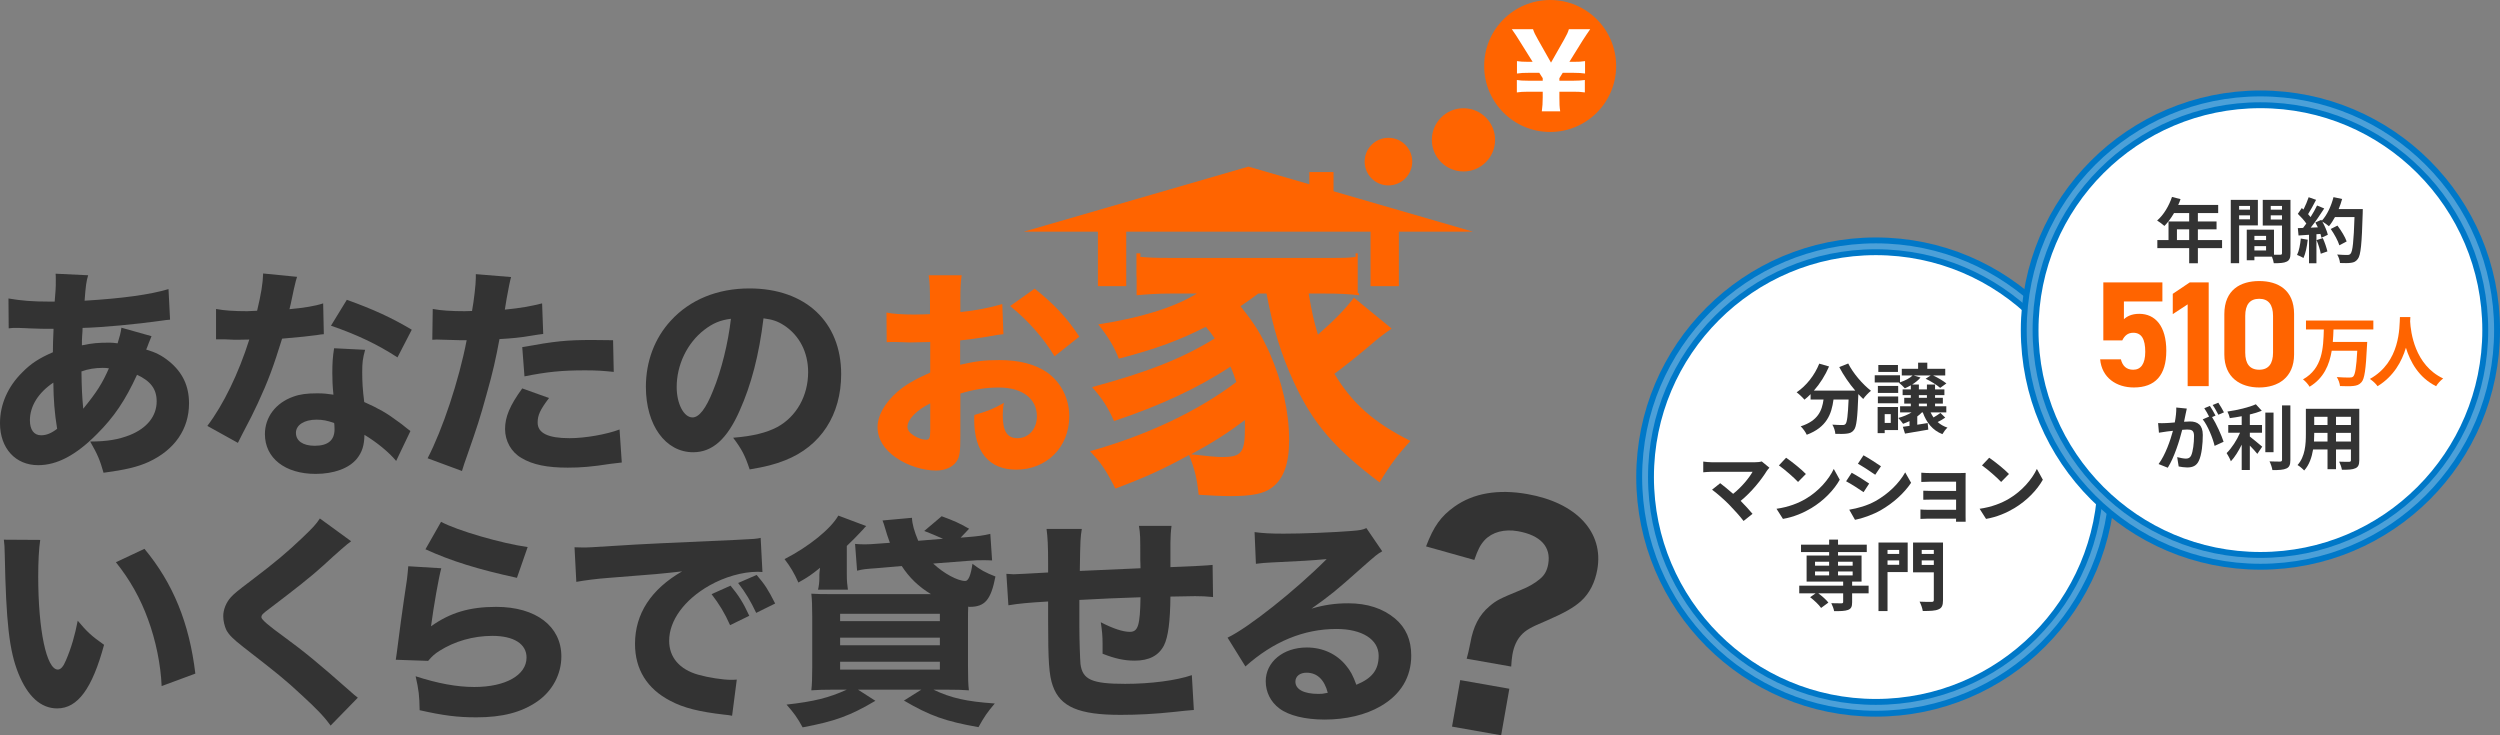 <?xml version="1.0" encoding="UTF-8"?><svg id="_レイヤー_1" xmlns="http://www.w3.org/2000/svg" xmlns:xlink="http://www.w3.org/1999/xlink" viewBox="0 0 848.136 249.447"><rect x="0" y="0" width="848.136" height="249.447" fill="#808080" stroke="none"/><defs><style>.cls-1,.cls-2{fill:none;}.cls-2{stroke:#4ca0d8;stroke-width:2px;}.cls-2,.cls-3{stroke-miterlimit:10;}.cls-4{fill:#ff6400;}.cls-5,.cls-3{fill:#fff;}.cls-6{fill:#333;}.cls-7{clip-path:url(#clippath);}.cls-3{stroke:#0078c8;stroke-width:6px;}</style><clipPath id="clippath"><polygon class="cls-1" points="479.38 169.801 367.951 169.801 367.951 103.53 385.545 101.184 385.545 85.936 460.613 85.936 460.613 99.425 479.38 102.944 479.38 169.801"/></clipPath></defs><circle class="cls-3" cx="636.384" cy="161.841" r="78.282"/><circle class="cls-2" cx="636.384" cy="161.841" r="78.282"/><circle class="cls-3" cx="766.854" cy="111.984" r="78.282"/><circle class="cls-2" cx="766.854" cy="111.984" r="78.282"/><path class="cls-6" d="M2.877,101.259c4.467.757,8.025,1.06,14.007,1.06h1.666q.075-1.136.303-3.937c.076-1.287.076-1.439.076-3.559,0-1.136,0-1.211-.076-1.969l11.054.53c-.606,1.968-.833,3.558-1.211,8.631,12.645-.757,22.184-2.044,28.469-3.938l.53,10.373c-1.136.076-1.514.151-3.18.378-7.874,1.136-19.988,2.271-26.5,2.423q0,.984-.151,2.802c-.076.908-.076,1.666-.076,3.104,3.634-.757,5.527-.909,9.464-.909.757,0,1.438.076,2.65.228.757-2.423,1.06-3.634,1.287-5.3l10.221,2.877q-.227.53-.984,2.423-.53,1.514-.833,2.12c3.104.909,5.3,1.969,7.798,4.013,4.543,3.71,6.739,8.328,6.739,14.234,0,8.708-4.846,15.749-13.628,19.837-3.786,1.742-8.025,2.727-15.37,3.711-1.211-4.24-1.969-6.133-4.543-10.601,5.754,0,9.616-.681,13.478-2.196,5.83-2.347,9.085-6.436,9.085-11.432,0-4.165-2.044-6.89-6.663-9.01-4.013,8.708-7.723,14.234-13.553,20.064-7.117,7.192-13.553,10.601-19.989,10.601-7.723,0-12.947-5.755-12.947-14.234,0-6.36,2.65-12.417,7.572-17.263,2.953-3.029,5.83-4.846,10.373-6.814,0-2.12.076-4.77.227-7.95h-2.12c-1.438,0-1.968,0-6.057-.151-.984-.076-2.196-.076-3.635-.151h-1.362c-.455,0-1.061,0-2.045.151l-.075-10.146ZM10.146,142.599c0,3.18,1.363,5.072,3.786,5.072,1.817,0,3.483-.682,5.451-2.195-.909-5.527-1.211-9.995-1.287-15.673-5.073,3.407-7.95,7.95-7.95,12.796ZM28.242,138.662c4.618-5.679,6.436-8.556,8.707-13.704q-.757-.152-2.12-.152c-2.499,0-4.997.379-7.193,1.211.076,5.754.227,8.708.606,12.645Z"/><path class="cls-6" d="M100.777,93.915q-.303.757-1.06,4.088c-.152.682-.53,2.347-1.06,4.997q-.303,1.136-.454,1.893c4.921-.454,8.707-1.06,11.433-1.969l.227,10.449c-.833.076-1.136.076-2.347.303-2.65.379-5.754.682-11.812,1.211-2.953,9.54-4.77,14.461-8.253,21.957-1.741,3.71-2.423,5.073-5.3,10.524q-.984,1.893-1.438,2.877l-10.373-5.754c5.452-7.193,10.601-17.793,14.234-29.301q-2.271,0-4.088.076h-.909q-.833,0-3.407-.152h-2.877v-10.297c2.726.53,6.057.757,10.6.757.454,0,1.893-.076,3.332-.152,1.362-5.678,1.968-9.388,2.044-12.644l11.509,1.136ZM134.394,156.378c-2.348-2.877-6.587-6.359-10.752-8.858-.075,3.559-.757,5.83-2.574,8.102-2.65,3.256-7.798,5.148-14.007,5.148-10.373,0-17.188-5.376-17.188-13.478,0-5.754,3.635-10.6,9.616-12.719,2.271-.833,4.618-1.136,8.102-1.136,2.195,0,3.482.151,5.527.454-.303-3.029-.378-5.148-.378-7.344,0-3.407.151-5.603.605-8.404l10.524.53c-.833,3.029-.984,4.392-.984,7.496,0,3.407.151,6.057.682,10.221,4.77,2.12,7.723,3.786,11.433,6.587.984.682,1.666,1.212,2.953,2.271q.681.53,1.287.984l-4.846,10.146ZM107.364,142.372c-4.164,0-6.966,1.817-6.966,4.468,0,2.725,2.348,4.391,6.36,4.391,4.543,0,6.738-1.893,6.738-5.603,0-.682-.076-2.12-.151-2.12-2.347-.833-3.861-1.136-5.981-1.136ZM134.848,121.247c-6.89-4.467-13.78-7.723-22.563-10.751l5.375-8.783c9.086,3.256,15.143,6.057,22.033,10.146l-4.846,9.388Z"/><path class="cls-6" d="M146.812,104.817c2.802.53,6.284.757,10.827.757.53,0,.606,0,2.499-.076.681-3.786,1.287-9.086,1.287-11.206v-1.287l11.963.984q-.53,1.817-1.515,7.344c-.303,2.044-.378,2.196-.605,3.71,5.375-.53,8.707-1.136,12.644-2.12l.378,10.373q-1.438.151-4.164.605c-3.332.606-6.663.909-10.676,1.136-1.211,6.512-2.271,11.357-4.392,18.777-2.271,8.253-3.104,10.752-6.587,20.746-.757,2.119-1.363,3.861-1.741,5.224l-11.66-4.315c5.073-9.768,10.6-26.273,13.25-40.053h-2.12l-8.102-.227c-.53,0-.757.076-1.438.076l.151-10.449ZM186.259,135.027c-3.028,4.013-3.861,5.83-3.861,8.329,0,3.559,3.482,5.3,10.827,5.3,5.3,0,12.568-1.287,16.96-2.953l.757,11.206c-1.363.151-1.968.228-3.861.454-6.284.984-10.07,1.287-14.461,1.287-6.965,0-11.887-.984-15.672-3.256-3.483-1.969-5.604-5.754-5.604-9.842,0-4.09,1.59-7.951,5.83-13.781l9.086,3.256ZM208.216,126.169c-3.634-.379-5.83-.53-9.767-.53-7.95,0-12.947.53-20.519,2.044l-.757-9.918c11.282-2.044,15.067-2.423,23.85-2.423,1.893,0,2.196,0,6.966.076l.227,10.751Z"/><path class="cls-6" d="M250.92,139.343c-4.24,9.616-9.237,14.083-15.749,14.083-9.388,0-16.051-9.16-16.051-22.184,0-8.631,2.953-16.506,8.48-22.487,6.511-7.117,15.824-10.903,26.651-10.903,19.004,0,31.119,11.357,31.119,29.074,0,13.781-6.89,24.456-19.004,29.226-3.634,1.438-6.663,2.195-12.039,3.104-1.59-4.77-2.65-6.814-5.603-10.751,6.738-.53,11.433-1.741,14.991-3.634,6.511-3.559,10.448-10.601,10.448-18.626,0-6.739-2.953-12.417-8.102-15.824-2.195-1.439-4.013-2.044-7.041-2.423-1.515,12.493-4.164,22.562-8.102,31.345ZM238.882,111.935c-5.754,4.467-9.313,11.812-9.313,19.383,0,5.679,2.423,10.297,5.376,10.297,2.196,0,4.543-2.953,6.966-9.086,2.801-6.739,5.148-16.279,6.057-24.38-3.634.454-6.133,1.514-9.086,3.786Z"/><path class="cls-4" d="M340.416,113.373c-1.515.151-2.196.227-5.376.833-3.786.605-5.83.908-9.312,1.287v8.253c5.3-1.211,8.177-1.59,13.325-1.59,6.663,0,11.963,1.363,16.052,4.089,4.77,3.331,7.647,8.858,7.647,14.991,0,10.449-7.647,18.096-18.02,18.096-9.161,0-14.234-6.057-14.234-16.96,0-.303,0-.909.076-1.59,4.694-1.363,6.208-1.969,9.994-4.089-.303,1.742-.379,2.953-.379,4.164,0,5.451,1.515,7.799,4.998,7.799,3.786,0,6.587-3.104,6.587-7.42,0-5.981-4.921-9.767-12.872-9.767-4.391,0-8.404.605-13.098,2.044v14.234c0,5.678-.227,7.268-1.288,8.783-1.287,1.968-3.937,3.104-6.965,3.104-4.391,0-9.691-1.666-13.477-4.315-4.164-2.802-6.36-6.437-6.36-10.448,0-3.861,2.423-8.178,6.739-11.963,2.726-2.347,6.133-4.315,11.13-6.511v-10.373c-3.786.076-5.83.151-6.814.151-.682,0-.833,0-4.77-.151h-1.288c-.378,0-1.06,0-1.893.076l-.076-10.07c2.044.454,5.527.681,9.54.681.681,0,.909,0,3.71-.076q.984,0,1.514-.076v-3.786c0-4.921-.076-6.814-.454-9.388h11.206c-.378,2.65-.454,4.24-.454,8.783v3.71c4.694-.455,10.221-1.514,14.234-2.726l.379,10.221ZM315.583,136.844c-4.619,2.271-7.723,5.452-7.723,7.95,0,1.061.681,2.045,2.12,2.953,1.288.832,2.953,1.438,4.165,1.438,1.136,0,1.439-.606,1.439-3.104v-9.237ZM357.755,120.869c-3.71-6.133-9.01-12.19-15.067-17.036l8.328-5.906c6.739,5.376,11.055,9.995,15.143,16.279l-8.404,6.663Z"/><path class="cls-6" d="M13.648,183.165c-.454,2.953-.681,7.269-.681,12.493,0,18.096,2.801,31.497,6.663,31.497.984,0,1.893-1.061,2.726-3.104,1.817-4.164,3.104-8.707,4.013-13.478,3.104,3.711,4.619,5.148,8.934,8.178-4.013,14.84-8.934,21.578-15.9,21.578-5.527,0-9.994-4.013-13.174-11.887-3.104-7.723-4.164-17.339-4.618-40.279-.076-2.727-.076-3.332-.303-5.074l12.341.076ZM49.006,186.195c9.691,11.66,15.219,25.137,17.263,42.324l-11.433,4.239c-.303-7.269-1.968-15.445-4.618-22.638-2.574-7.117-6.209-13.554-10.903-19.383l9.691-4.543Z"/><path class="cls-6" d="M119.119,183.621q-1.893,1.287-9.464,8.252c-3.861,3.559-9.767,8.178-18.247,14.613-2.347,1.741-2.726,2.119-2.726,2.953q0,1.06,7.344,6.359c7.345,5.376,11.963,9.162,23.093,19.004.833.758,1.287,1.137,2.271,1.894l-9.237,9.464c-2.044-2.877-4.619-5.603-9.918-10.448-5.527-5.149-7.799-6.966-19.686-16.203-3.483-2.726-4.846-4.089-5.755-5.754-.605-1.287-1.06-3.104-1.06-4.694,0-2.271.984-4.694,2.65-6.512,1.06-1.136,2.12-2.044,6.739-5.527,8.404-6.359,12.493-9.842,17.565-14.688,3.634-3.483,4.467-4.393,5.83-6.437l10.6,7.724Z"/><path class="cls-6" d="M149.709,192.781c-.833,2.953-2.574,12.797-3.483,19.687,6.512-4.618,13.023-6.587,22.108-6.587,13.478,0,22.108,6.587,22.108,16.809,0,6.057-3.028,11.735-8.177,15.294-5.376,3.71-11.887,5.376-20.67,5.376-6.36,0-11.206-.605-19.231-2.424-.076-4.846-.303-6.89-1.363-11.508,7.496,2.423,13.932,3.635,19.913,3.635,10.6,0,17.717-4.014,17.717-9.995,0-4.618-4.316-7.345-11.584-7.345-6.511,0-12.796,1.818-17.944,5.073-1.666,1.06-2.347,1.666-3.861,3.407l-10.979-.379c.151-.984.151-1.06.303-2.044.682-5.603,1.969-15.143,3.483-25.138.227-1.816.303-2.801.455-4.542l11.206.681ZM149.633,177.033c5.451,2.953,20.594,7.344,29.377,8.556l-3.634,10.448c-13.174-2.877-22.26-5.678-31.042-9.691l5.3-9.312Z"/><path class="cls-6" d="M194.912,185.664c1.741.076,2.65.076,2.953.076,1.438,0,1.893,0,12.644-.682,5.225-.378,18.247-.984,39.069-1.893,6.663-.303,7.117-.379,8.48-.682l.605,11.584c-.908-.075-1.136-.075-1.817-.075-4.921,0-11.054,1.741-16.127,4.618-8.556,4.846-13.704,11.888-13.704,18.777,0,5.604,3.483,9.691,9.843,11.509,3.483.984,8.404,1.741,11.206,1.741.454,0,.984,0,1.893-.076l-1.59,12.267c-.984-.228-1.287-.228-2.65-.379-8.479-.983-13.78-2.271-18.322-4.694-7.875-4.088-11.963-10.676-11.963-19.307,0-10.222,5.451-18.551,15.976-24.607-7.571.833-7.875.908-24.759,2.195-4.164.303-8.253.834-11.13,1.363l-.605-11.736ZM247.684,212.088c-1.893-4.239-3.634-7.042-6.284-10.524l6.436-2.877c2.65,3.18,4.316,5.754,6.36,10.222l-6.512,3.18ZM256.542,207.924c-1.893-4.013-3.559-6.814-6.133-10.146l6.284-2.727c2.802,3.256,3.862,4.922,6.285,9.691l-6.436,3.181Z"/><path class="cls-6" d="M277.517,200.05c.303-1.212.454-2.65.454-3.861v-1.212c0-.303.076-1.136.228-2.347-2.802,2.271-4.089,3.18-7.345,4.996-1.438-3.255-2.726-5.375-4.694-7.949,8.253-4.24,15.673-10.222,18.247-14.764l9.465,3.559q-.455.378-1.061,1.135-.53.53-1.438,1.515c-.984,1.06-1.741,1.817-4.088,4.089v9.691c0,2.195.151,3.709.378,5.148h-10.146ZM327.715,182.257c3.938-.303,6.058-.605,8.253-1.136l.605,9.01c-1.287-.075-1.968-.075-3.104-.075-1.666,0-2.423,0-5.148.227l-11.736.908c3.559,3.332,8.253,5.906,10.903,5.906,1.06,0,1.893-2.045,2.423-5.83,2.801,2.12,4.316,2.953,7.798,4.316-1.514,7.873-3.559,10.297-8.707,10.297-.075,0-.303,0-.53-.076-.076,1.893-.076,2.574-.076,3.861v16.279c0,3.861.076,6.436.303,8.252-1.666-.151-4.467-.227-7.798-.227h-4.24c6.057,2.877,11.13,4.013,20.822,4.693-2.574,3.029-3.559,4.468-5.527,8.026-11.206-1.969-16.506-3.861-25.289-9.011l5.906-3.709h-21.503l5.906,3.785c-8.556,5.073-13.78,6.966-24.683,9.01-1.817-3.331-2.877-4.77-5.451-7.723,9.389-1.06,14.234-2.271,20.443-5.072h-4.165c-3.482,0-5.981.075-7.874.227.227-1.816.303-4.391.303-7.646v-17.49c0-3.407-.076-5.679-.303-7.647,2.347.151,3.407.151,7.647.151h32.936c-4.24-2.574-7.345-5.603-9.919-9.539l-7.798.681c-5.073.379-5.149.379-7.344.909l-.682-9.086c.833.076,1.969.151,3.332.151,1.136,0,2.499-.075,4.316-.228l4.164-.303c-.682-1.969-1.211-3.407-1.59-4.846-.454-1.59-.53-1.741-.909-2.726l9.994-.909c.076,2.121.757,4.543,2.12,7.799l8.404-.682c-2.347-1.06-4.619-1.969-6.36-2.649l5.905-4.997c4.316,1.59,5.83,2.271,9.313,4.24l-2.877,3.028,1.817-.151ZM285.013,210.726h33.844v-2.499h-33.844v2.499ZM285.013,218.903h33.844v-2.574h-33.844v2.574ZM285.013,227.156h33.844v-2.65h-33.844v2.65Z"/><path class="cls-6" d="M367.012,179.456c-.454,2.802-.53,3.483-.682,14.234q9.767-.454,20.594-.909c0-1.438-.076-2.498-.076-2.801,0-8.404,0-8.556-.454-11.584h11.054c-.227,1.59-.378,3.938-.378,5.83v8.177q11.812-.454,14.31-.757l.151,10.902c-2.649-.227-3.482-.303-6.133-.303-1.362,0-1.817,0-8.328.151-.076,8.479-.757,13.704-2.196,16.581-1.817,3.483-5.073,5.148-9.918,5.148-3.559,0-6.663-.681-10.903-2.347v-3.331c0-2.574-.151-4.316-.605-7.345,4.089,2.12,7.496,3.256,9.843,3.256,2.802,0,3.483-2.12,3.634-11.735-7.117.227-14.007.529-20.746.908v9.01c0,4.392.227,10.979.379,12.721.681,5.299,3.861,6.738,15.143,6.738,8.707,0,17.338-1.136,22.639-2.953l.681,11.812q-2.877.228-6.89.682c-6.284.681-12.266.983-18.02.983-14.083,0-20.443-2.725-22.941-9.842-1.287-3.635-1.59-8.254-1.59-22.336v-6.284c-6.436.378-9.843.681-13.478,1.287l-.682-10.676c1.136.075,1.893.151,2.423.151.984,0,4.846-.227,11.736-.605v-3.18c0-5.982-.152-8.632-.53-11.585h11.963Z"/><path class="cls-6" d="M425.618,180.515c2.802.379,5.3.531,9.843.531,6.512,0,15.9-.379,22.941-.909,2.953-.228,3.861-.378,5.148-.984l5.376,7.874c-1.591.908-1.666.908-7.571,6.133-7.875,7.041-10.298,9.01-16.431,13.326,4.315-1.287,8.102-1.817,12.493-1.817,6.436,0,11.735,1.741,15.824,5.148,3.71,3.104,5.527,7.269,5.527,12.569,0,7.344-3.559,13.25-10.373,17.187-5.072,2.952-11.735,4.543-19.004,4.543-6.588,0-12.19-1.362-15.37-3.786-2.953-2.195-4.618-5.527-4.618-9.236,0-6.512,5.905-11.434,13.931-11.434,5.376,0,10.146,2.195,13.326,6.133,1.514,1.817,2.347,3.407,3.482,6.512,5.376-2.195,7.571-5.072,7.571-9.843,0-5.527-5.603-9.086-14.31-9.086-11.13,0-21.503,4.315-30.892,12.72l-6.057-9.767c7.118-3.407,22.942-15.976,33.618-26.651-6.209.529-7.496.605-18.626,1.136-2.423.151-3.104.151-5.376.454l-.454-10.752ZM443.259,228.216c-2.271,0-3.786,1.211-3.786,3.027,0,2.65,2.877,4.164,7.799,4.164,1.136,0,1.438,0,3.18-.378-1.136-4.468-3.634-6.813-7.192-6.813Z"/><path class="cls-6" d="M497.572,223.471c.556-2.012.59-2.206,1.237-5.307.997-5.653,2.986-9.522,6.528-12.515,2.476-2.076,3.244-2.441,10.724-5.544,2.482-.969,4.839-2.362,6.38-3.7,1.525-1.236,2.402-2.792,2.797-5.032,1.031-5.847-2.593-9.802-10.292-11.16-4.579-.807-8.689.277-11.287,3.034-1.496,1.646-2.275,3.217-3.495,6.717l-16.371-4.594c2.618-6.872,5.009-10.17,9.61-13.477,6.437-4.592,14.829-6.027,24.769-4.274,16.663,2.938,25.957,12.915,23.722,25.585-.773,4.384-2.63,8.077-5.5,10.685-2.396,2.191-5.635,4.031-11.728,6.675-5.423,2.259-7.108,3.267-8.604,4.914-1.496,1.646-2.476,3.783-2.974,6.61-.189,1.072-.297,2.257-.411,4.046l-15.105-2.663ZM512.053,233.662l-2.783,15.786-16.664-2.938,2.783-15.786,16.664,2.938Z"/><polygon class="cls-4" points="423.519 56.523 347.308 78.602 499.731 78.602 423.519 56.523"/><rect class="cls-4" x="372.472" y="75.966" width="9.606" height="21.113"/><rect class="cls-4" x="464.961" y="75.966" width="9.606" height="21.113"/><g class="cls-7"><path class="cls-4" d="M426.878,99.593c-1.977,1.512-3.023,2.209-6.046,4.302,5,6.163,7.092,9.767,9.883,15.813,4.302,9.883,6.628,19.999,6.628,29.649,0,7.906-1.861,13.139-5.814,16.046-2.674,2.093-6.859,2.907-14.068,2.907-3.14,0-7.674-.232-10.813-.465-.582-5.582-1.279-8.488-3.256-13.488-8.836,4.884-15.348,7.791-24.998,11.395-3.256-6.395-4.768-8.604-8.604-12.674,19.417-5.465,36.626-13.604,49.648-23.486-.931-2.674-1.279-3.604-1.977-5.232-11.046,7.325-24.185,13.372-39.533,18.487-1.977-4.535-4.07-7.79-7.441-11.511,18.836-5.116,30.231-9.535,41.625-16.511-1.279-1.86-1.744-2.442-3.023-3.953-8.953,4.535-16.627,7.441-29.533,10.813-1.511-3.953-3.604-7.441-6.976-11.627,14.767-2.326,25.58-5.697,33.486-10.465h-8.953c-4.302,0-7.907.233-11.511.582v-6.279h-13.72c.465-2.674.582-4.651.582-8.488v-8.836c0-3.604-.116-5.813-.465-8.255,3.488.349,7.209.465,13.372.465h29.3v-1.86c0-2.791-.232-4.767-.697-6.976h16.859c-.465,2.093-.582,3.953-.582,6.86v1.977h31.045c6.279,0,9.883-.116,13.488-.465-.35,2.442-.466,4.418-.466,8.255v8.953c0,3.488.116,5.814.581,8.372h-13.836v6.279c-3.721-.465-7.093-.582-11.511-.582h-5.581c1.162,6.628,1.628,8.837,3.139,13.953,5.931-5.232,9.186-8.604,12.209-12.558l12.79,10.464c-.581.465-.813.698-1.628,1.163-1.86,1.396-2.441,1.744-5.813,4.651-3.372,2.907-10.116,8.255-11.976,9.534,6.046,9.999,13.255,16.511,25.812,22.789-4.187,4.535-7.093,8.372-10.465,14.069-15.465-11.627-22.673-20.114-29.068-33.951-4.302-9.302-7.092-18.371-9.302-30.115h-2.79ZM459.9,81.803h-73.02v5.349c2.791.232,4.768.349,10.232.349h52.438c6.511,0,8.022,0,10.349-.349v-5.349ZM404.089,154.124q7.791.93,10.581.93c6.512,0,7.674-1.512,7.674-9.766v-2.791c-5.697,4.302-10.929,7.674-18.254,11.627Z"/></g><rect class="cls-4" x="444.192" y="58.372" width="8.211" height="10.556"/><circle class="cls-4" cx="471.034" cy="54.827" r="8.075"/><circle class="cls-4" cx="496.487" cy="47.444" r="10.726"/><circle class="cls-4" cx="525.897" cy="22.386" r="22.386"/><path class="cls-5" d="M523.069,37.765c.206-1.508.308-2.948.308-4.73v-1.919h-5.004c-1.543,0-2.777.068-3.771.24v-4.216c.926.172,2.125.24,3.771.24h5.004v-.857l-1.165-1.816h-3.771c-1.748,0-2.194.035-3.804.24v-4.215c1.028.171,2.125.24,3.804.24h1.508l-4.524-7.232c-.857-1.405-1.405-2.227-2.536-3.838h7.197c.377,1.13.72,1.851,1.645,3.461l4.456,7.884,4.456-7.849c.926-1.611,1.337-2.536,1.611-3.496h7.232c-.48.685-2.091,3.05-2.571,3.838l-4.49,7.232h1.508c1.748,0,2.365-.035,3.805-.24v4.215c-1.131-.171-2.194-.24-3.805-.24h-3.77l-1.131,1.816v.857h4.867c1.577,0,2.536-.068,3.77-.24v4.216c-1.44-.206-2.194-.24-3.77-.24h-4.867v1.919c0,2.124.034,3.256.274,4.73h-6.238Z"/><path class="cls-6" d="M627.015,123.314c1.638,3.303,4.888,7.072,7.722,9.257-.832.649-2.028,1.897-2.626,2.782-.546-.494-1.092-1.066-1.664-1.664v.182c-.286,7.853-.598,10.921-1.508,12.013-.65.832-1.352,1.092-2.366,1.222-.884.13-2.392.13-3.927.078-.051-.936-.467-2.236-1.014-3.12,1.43.104,2.782.13,3.433.13.468,0,.754-.052,1.04-.364.52-.546.806-2.859,1.04-8.294h-5.122c-.65,4.992-2.34,9.438-9.074,11.961-.391-.885-1.301-2.158-2.055-2.86,5.877-1.898,7.229-5.305,7.748-9.101h-4.394v-1.82c-.677.702-1.378,1.326-2.08,1.872-.572-.702-1.898-1.95-2.652-2.496,3.25-2.184,6.11-5.771,7.671-9.724l3.328.962c-1.274,2.99-3.095,5.85-5.148,8.19h14.04c-2.054-2.393-4.004-5.253-5.435-7.982l3.043-1.223Z"/><path class="cls-6" d="M659.931,141.671c-.78.571-1.69,1.092-2.574,1.508.936.832,2.055,1.481,3.328,1.897-.572.494-1.326,1.509-1.716,2.211-3.302-1.274-5.408-3.9-6.656-7.385h-.286c-.469.494-1.014.962-1.586,1.378v2.809c1.144-.183,2.34-.391,3.536-.572l.208,2.236c-2.756.494-5.668.987-7.904,1.352l-.729-2.313c.676-.078,1.43-.208,2.262-.312v-1.612c-.728.338-1.455.65-2.184.91-.338-.494-1.17-1.508-1.611-1.976,1.611-.469,3.224-1.093,4.498-1.898h-3.9v-2.08h3.64v-.91h-2.235v-1.95h2.235v-.91h-2.782v-1.949h2.782v-1.379c-.676.391-1.352.729-2.028,1.015-.441-.521-1.43-1.456-2.002-1.898l.234-.078h-8.45v-2.443h8.58v2.392c1.69-.572,3.328-1.404,4.265-2.34h-3.666v-2.263h5.537v-2.08h3.121v2.08h6.084v2.263h-4.135c1.664.754,3.484,1.872,4.524,2.704l-2.106,1.508c-1.065-.936-3.224-2.314-4.939-3.094l1.742-1.118h-5.824l2.34.702c-.702.884-1.742,1.689-2.834,2.392h2.288v1.639h2.729v-1.639h2.757v1.639h3.172v1.949h-3.172v.91h2.651v1.95h-2.651v.91h3.821v2.08h-5.33c.287.598.599,1.17.988,1.716.858-.494,1.742-1.065,2.34-1.534l1.639,1.587ZM643.915,145.909h-4.524v1.04h-2.393v-8.866h6.917v7.826ZM637.076,130.932h6.891v2.366h-6.891v-2.366ZM637.076,134.495h6.891v2.314h-6.891v-2.314ZM643.888,126.174h-6.656v-2.34h6.656v2.34ZM639.39,140.5v2.99h2.055v-2.99h-2.055ZM650.987,134.962h2.729v-.91h-2.729v.91ZM650.987,137.823h2.729v-.91h-2.729v.91Z"/><path class="cls-6" d="M599.39,159.762c-1.873,3.042-5.201,7.202-8.867,10.167,1.482,1.481,3.017,3.172,4.03,4.394l-3.042,2.418c-1.092-1.456-3.276-3.899-4.967-5.616-1.508-1.533-4.16-3.874-5.72-4.992l2.757-2.21c1.039.78,2.756,2.185,4.394,3.614,2.938-2.34,5.382-5.356,6.604-7.488h-13.755c-1.04,0-2.444.13-2.99.183v-3.641c.677.104,2.106.234,2.99.234h14.431c.988,0,1.872-.104,2.418-.286l2.6,2.132c-.363.416-.676.754-.883,1.092Z"/><path class="cls-6" d="M612.65,169.201c4.445-2.626,7.826-6.604,9.464-10.114l2.028,3.666c-1.977,3.511-5.435,7.099-9.621,9.62-2.626,1.587-5.98,3.043-9.646,3.667l-2.184-3.433c4.057-.572,7.437-1.898,9.959-3.406ZM612.65,160.802l-2.652,2.704c-1.353-1.456-4.603-4.29-6.5-5.616l2.443-2.6c1.82,1.222,5.2,3.926,6.709,5.512Z"/><path class="cls-6" d="M634.125,164.052l-1.897,2.912c-1.482-1.014-4.187-2.781-5.929-3.691l1.897-2.887c1.742.937,4.603,2.73,5.929,3.666ZM636.232,170.007c4.42-2.471,8.034-6.032,10.114-9.751l2.002,3.536c-2.418,3.588-6.084,6.891-10.349,9.335-2.652,1.508-6.37,2.808-8.684,3.224l-1.951-3.432c2.912-.494,6.033-1.353,8.867-2.912ZM638.13,158.176l-1.951,2.887c-1.455-1.015-4.16-2.782-5.876-3.744l1.898-2.86c1.716.936,4.576,2.782,5.929,3.718Z"/><path class="cls-6" d="M655.03,160.491h9.828c.624,0,1.586-.026,2.002-.052-.026.338-.026,1.195-.026,1.741v13.053c0,.416.026,1.3.026,1.769h-3.276c.026-.234.026-.65.026-1.04h-9.854c-.728,0-1.794.052-2.236.078v-3.198c.442.052,1.326.104,2.263.104h9.828v-3.458h-8.294c-.988,0-2.236.026-2.834.052v-3.067c.676.052,1.846.077,2.834.077h8.294v-3.146h-8.58c-.962,0-2.601.052-3.224.104v-3.146c.676.078,2.262.13,3.224.13Z"/><path class="cls-6" d="M681.55,169.201c4.446-2.626,7.826-6.604,9.465-10.114l2.027,3.666c-1.977,3.511-5.434,7.099-9.62,9.62-2.626,1.587-5.98,3.043-9.646,3.667l-2.185-3.433c4.057-.572,7.437-1.898,9.959-3.406ZM681.55,160.802l-2.652,2.704c-1.352-1.456-4.602-4.29-6.5-5.616l2.443-2.6c1.82,1.222,5.201,3.926,6.709,5.512Z"/><path class="cls-6" d="M633.931,201.281h-5.59v3.042c0,1.482-.312,2.185-1.404,2.601-1.066.39-2.627.416-4.707.416-.129-.832-.571-1.924-.961-2.704,1.377.052,3.016.052,3.457.052.416-.026.572-.13.572-.468v-2.938h-8.45c1.3.937,2.73,2.21,3.433,3.146l-2.471,1.82c-.701-1.04-2.34-2.601-3.718-3.641l1.872-1.326h-5.564v-2.6h14.898v-1.378h-12.402v-8.841h7.645v-1.17h-9.543v-2.522h9.543v-1.716h3.016v1.716h9.751v2.522h-9.751v1.17h7.982v8.841h-3.197v1.378h5.59v2.6ZM615.756,191.895h4.784v-1.326h-4.784v1.326ZM615.756,195.197h4.784v-1.326h-4.784v1.326ZM623.556,190.569v1.326h4.967v-1.326h-4.967ZM628.523,193.871h-4.967v1.326h4.967v-1.326Z"/><path class="cls-6" d="M647.191,194.079h-6.839v13.234h-3.067v-23.245h9.906v10.011ZM640.352,186.564v1.353h3.952v-1.353h-3.952ZM644.304,191.609v-1.482h-3.952v1.482h3.952ZM659.177,203.569c0,1.769-.364,2.679-1.508,3.146-1.119.52-2.834.572-5.356.572-.13-.885-.624-2.341-1.093-3.173,1.639.104,3.562.078,4.108.078s.729-.182.729-.676v-9.36h-7.046v-10.089h10.166v19.501ZM651.949,186.564v1.353h4.108v-1.353h-4.108ZM656.057,191.661v-1.534h-4.108v1.534h4.108Z"/><path class="cls-4" d="M719.987,115.49h-6.426v-19.685h20.041v6.477h-13.055v6.018c.969-.918,2.55-1.836,5.202-1.836,5.405,0,9.179,4.131,9.179,12.545,0,8.312-3.773,12.442-11.015,12.442-5.916,0-10.862-3.314-11.424-9.536h7.038c.561,2.244,1.887,3.519,4.182,3.519,2.55,0,4.079-1.938,4.079-6.068,0-4.283-1.224-6.476-4.079-6.476-1.836,0-2.958,1.02-3.723,2.601Z"/><path class="cls-4" d="M749.31,130.992h-7.139v-27.741l-5.049,3.314v-6.884l5.763-3.876h6.425v35.187Z"/><path class="cls-4" d="M778.277,120.232c0,7.904-5.507,11.219-11.83,11.219-6.324,0-11.831-3.314-11.831-11.219v-13.667c0-8.261,5.507-11.219,11.831-11.219,6.323,0,11.83,2.958,11.83,11.168v13.718ZM766.447,101.364c-3.213,0-4.743,2.04-4.743,5.813v12.442c0,3.774,1.53,5.813,4.743,5.813,3.161,0,4.691-2.039,4.691-5.813v-12.442c0-3.773-1.53-5.813-4.691-5.813Z"/><path class="cls-4" d="M791.648,111.779c-.053,1.379-.104,2.809-.234,4.213h11.675s-.026.987-.078,1.378c-.39,7.982-.832,11.128-1.847,12.272-.779.91-1.611,1.17-2.781,1.3-1.015.13-2.809.104-4.524.026-.078-.885-.521-2.185-1.093-3.042,1.795.155,3.562.155,4.343.155.546,0,.884-.052,1.222-.338.676-.649,1.092-3.198,1.379-8.762h-8.658c-.807,4.81-2.679,9.308-7.515,12.22-.468-.832-1.431-1.897-2.236-2.496,6.683-3.744,6.89-10.66,7.072-16.927h-6.058v-3.042h22.854v3.042h-13.521Z"/><path class="cls-4" d="M817.726,107.567c-.026.416-.053.937-.078,1.482.208,3.588,1.508,14.794,11.207,19.345-.963.728-1.898,1.794-2.393,2.626-5.877-2.912-8.789-8.269-10.244-13.053-1.404,4.681-4.135,9.698-9.621,13.053-.546-.806-1.56-1.742-2.6-2.47,10.374-5.747,10.01-17.551,10.192-20.983h3.536Z"/><path class="cls-6" d="M753.848,84.187h-8.208v5.137h-2.953v-5.137h-10.801v-2.736h3.793v-6.312h7.008v-2.855h-5.137c-.983,1.704-2.136,3.24-3.264,4.368-.553-.48-1.776-1.44-2.473-1.849,2.16-1.824,4.009-4.896,5.041-7.992l2.904.744c-.217.672-.48,1.32-.792,1.968h13.561v2.761h-6.888v2.855h6.336v2.665h-6.336v3.647h8.208v2.736ZM742.687,81.451v-3.647h-4.152v3.647h4.152Z"/><path class="cls-6" d="M759.63,76.458v12.842h-2.832v-21.506h9.193v8.664h-6.361ZM759.63,69.858v1.272h3.696v-1.272h-3.696ZM763.327,74.418v-1.368h-3.696v1.368h3.696ZM777.056,85.915c0,1.536-.312,2.376-1.271,2.832-.937.48-2.329.553-4.393.553-.072-.601-.336-1.488-.625-2.232h-5.952v1.224h-2.592v-10.368h1.176v-.024l8.064.024v8.496c.937.024,1.824.024,2.137,0,.432,0,.576-.144.576-.528v-9.385h-6.528v-8.712h9.408v18.121ZM768.775,80.011h-3.96v1.439h3.96v-1.439ZM768.775,84.979v-1.487h-3.96v1.487h3.96ZM770.36,69.858v1.272h3.816v-1.272h-3.816ZM774.176,74.466v-1.416h-3.816v1.416h3.816Z"/><path class="cls-6" d="M782.911,81.332c-.24,2.256-.744,4.656-1.44,6.192-.504-.312-1.56-.816-2.184-1.032.695-1.416,1.08-3.553,1.271-5.568l2.353.408ZM801.584,70.938s0,.96-.024,1.32c-.312,10.513-.648,14.306-1.656,15.577-.672.912-1.296,1.177-2.304,1.32-.864.145-2.353.12-3.745.072-.047-.816-.432-2.064-.959-2.881,1.512.145,2.88.145,3.527.145.457,0,.721-.096,1.009-.408.72-.744,1.08-4.248,1.344-12.433h-6.624c-.648,1.176-1.32,2.231-2.041,3.096-.479-.432-1.535-1.152-2.256-1.584.84,1.512,1.608,3.288,1.872,4.488l-2.16,1.008c-.071-.384-.192-.815-.336-1.296l-1.368.097v9.864h-2.521v-9.673l-3.552.24-.24-2.496,1.776-.072c.36-.456.744-.96,1.104-1.488-.697-1.032-1.873-2.328-2.881-3.288l1.344-1.968c.192.168.385.336.576.504.672-1.32,1.345-2.929,1.752-4.177l2.521.889c-.864,1.655-1.848,3.504-2.712,4.848.312.336.6.696.84,1.009.864-1.345,1.633-2.736,2.208-3.937l2.425,1.008c-1.345,2.112-3.024,4.561-4.585,6.505l2.425-.097c-.265-.575-.553-1.151-.84-1.655l2.016-.889.168.288c1.776-1.896,3.192-4.969,3.961-7.992l2.928.624c-.312,1.176-.721,2.328-1.176,3.432h8.185ZM788.023,80.779c.648,1.416,1.272,3.289,1.561,4.513l-2.257.792c-.191-1.224-.815-3.168-1.416-4.633l2.112-.672ZM793.64,83.227c-.457-1.512-1.705-3.816-2.929-5.544l2.28-1.152c1.248,1.656,2.616,3.864,3.12,5.376l-2.472,1.32Z"/><path class="cls-6" d="M741.451,140.609c-.144.72-.336,1.608-.504,2.473.816-.049,1.512-.097,2.016-.097,2.545,0,4.345,1.128,4.345,4.585,0,2.832-.336,6.721-1.368,8.809-.792,1.68-2.111,2.208-3.936,2.208-.912,0-2.064-.168-2.881-.336l-.504-3.168c.912.264,2.305.504,2.928.504.816,0,1.416-.24,1.801-1.032.648-1.368.984-4.272.984-6.648,0-1.92-.841-2.185-2.328-2.185-.385,0-.984.048-1.681.097-.912,3.647-2.688,9.336-4.896,12.864l-3.12-1.248c2.328-3.144,3.984-7.992,4.872-11.28-.864.096-1.632.191-2.063.239-.696.12-1.944.288-2.688.408l-.288-3.264c.888.071,1.68.023,2.568,0,.744-.024,1.872-.097,3.096-.217.336-1.8.553-3.552.504-5.064l3.576.36c-.144.624-.312,1.393-.432,1.992ZM751.627,140.993l-1.176.504c1.44,2.232,3.24,6.241,3.912,8.377l-3.048,1.393c-.624-2.664-2.328-6.889-4.033-9.001l2.161-.937c-.48-.912-1.08-2.063-1.633-2.832l1.896-.792c.601.889,1.464,2.4,1.92,3.288ZM754.484,139.889l-1.896.815c-.504-.983-1.271-2.399-1.943-3.312l1.92-.769c.624.912,1.512,2.424,1.92,3.265Z"/><path class="cls-6" d="M763.267,148.097c1.176.889,3.553,2.929,4.2,3.433l-1.656,2.448c-.575-.744-1.584-1.824-2.544-2.809v8.281h-2.76v-8.593c-1.08,2.185-2.353,4.248-3.673,5.641-.288-.84-.984-2.064-1.44-2.784,1.729-1.681,3.48-4.417,4.561-6.913h-4.008v-2.616h4.561v-2.976c-1.369.264-2.736.479-4.033.647-.119-.624-.479-1.632-.815-2.232,3.456-.504,7.32-1.416,9.648-2.472l2.017,2.208c-1.2.48-2.593.888-4.057,1.248v3.576h4.129v2.616h-4.129v1.296ZM771.308,153.402h-2.785v-13.417h2.785v13.417ZM777.02,137.537v18.481c0,1.656-.336,2.448-1.319,2.904-.984.48-2.593.576-4.777.552-.119-.815-.552-2.136-.983-2.952,1.56.072,3.096.072,3.601.072.455-.023.647-.168.647-.6v-18.458h2.832Z"/><path class="cls-6" d="M800.396,156.115c0,1.536-.336,2.304-1.296,2.735-.984.48-2.448.528-4.608.505-.096-.769-.552-1.992-.912-2.736,1.344.071,2.928.048,3.36.048.456,0,.624-.145.624-.576v-3.601h-5.064v6.697h-2.88v-6.697h-4.896c-.433,2.616-1.296,5.257-3.024,7.129-.456-.528-1.608-1.512-2.256-1.849,2.615-2.88,2.832-7.152,2.832-10.513v-8.568h18.121v17.426ZM789.62,149.801v-2.952h-4.513v.433c0,.768-.023,1.632-.072,2.52h4.585ZM785.107,141.401v2.784h4.513v-2.784h-4.513ZM797.564,141.401h-5.064v2.784h5.064v-2.784ZM797.564,149.801v-2.952h-5.064v2.952h5.064Z"/></svg>